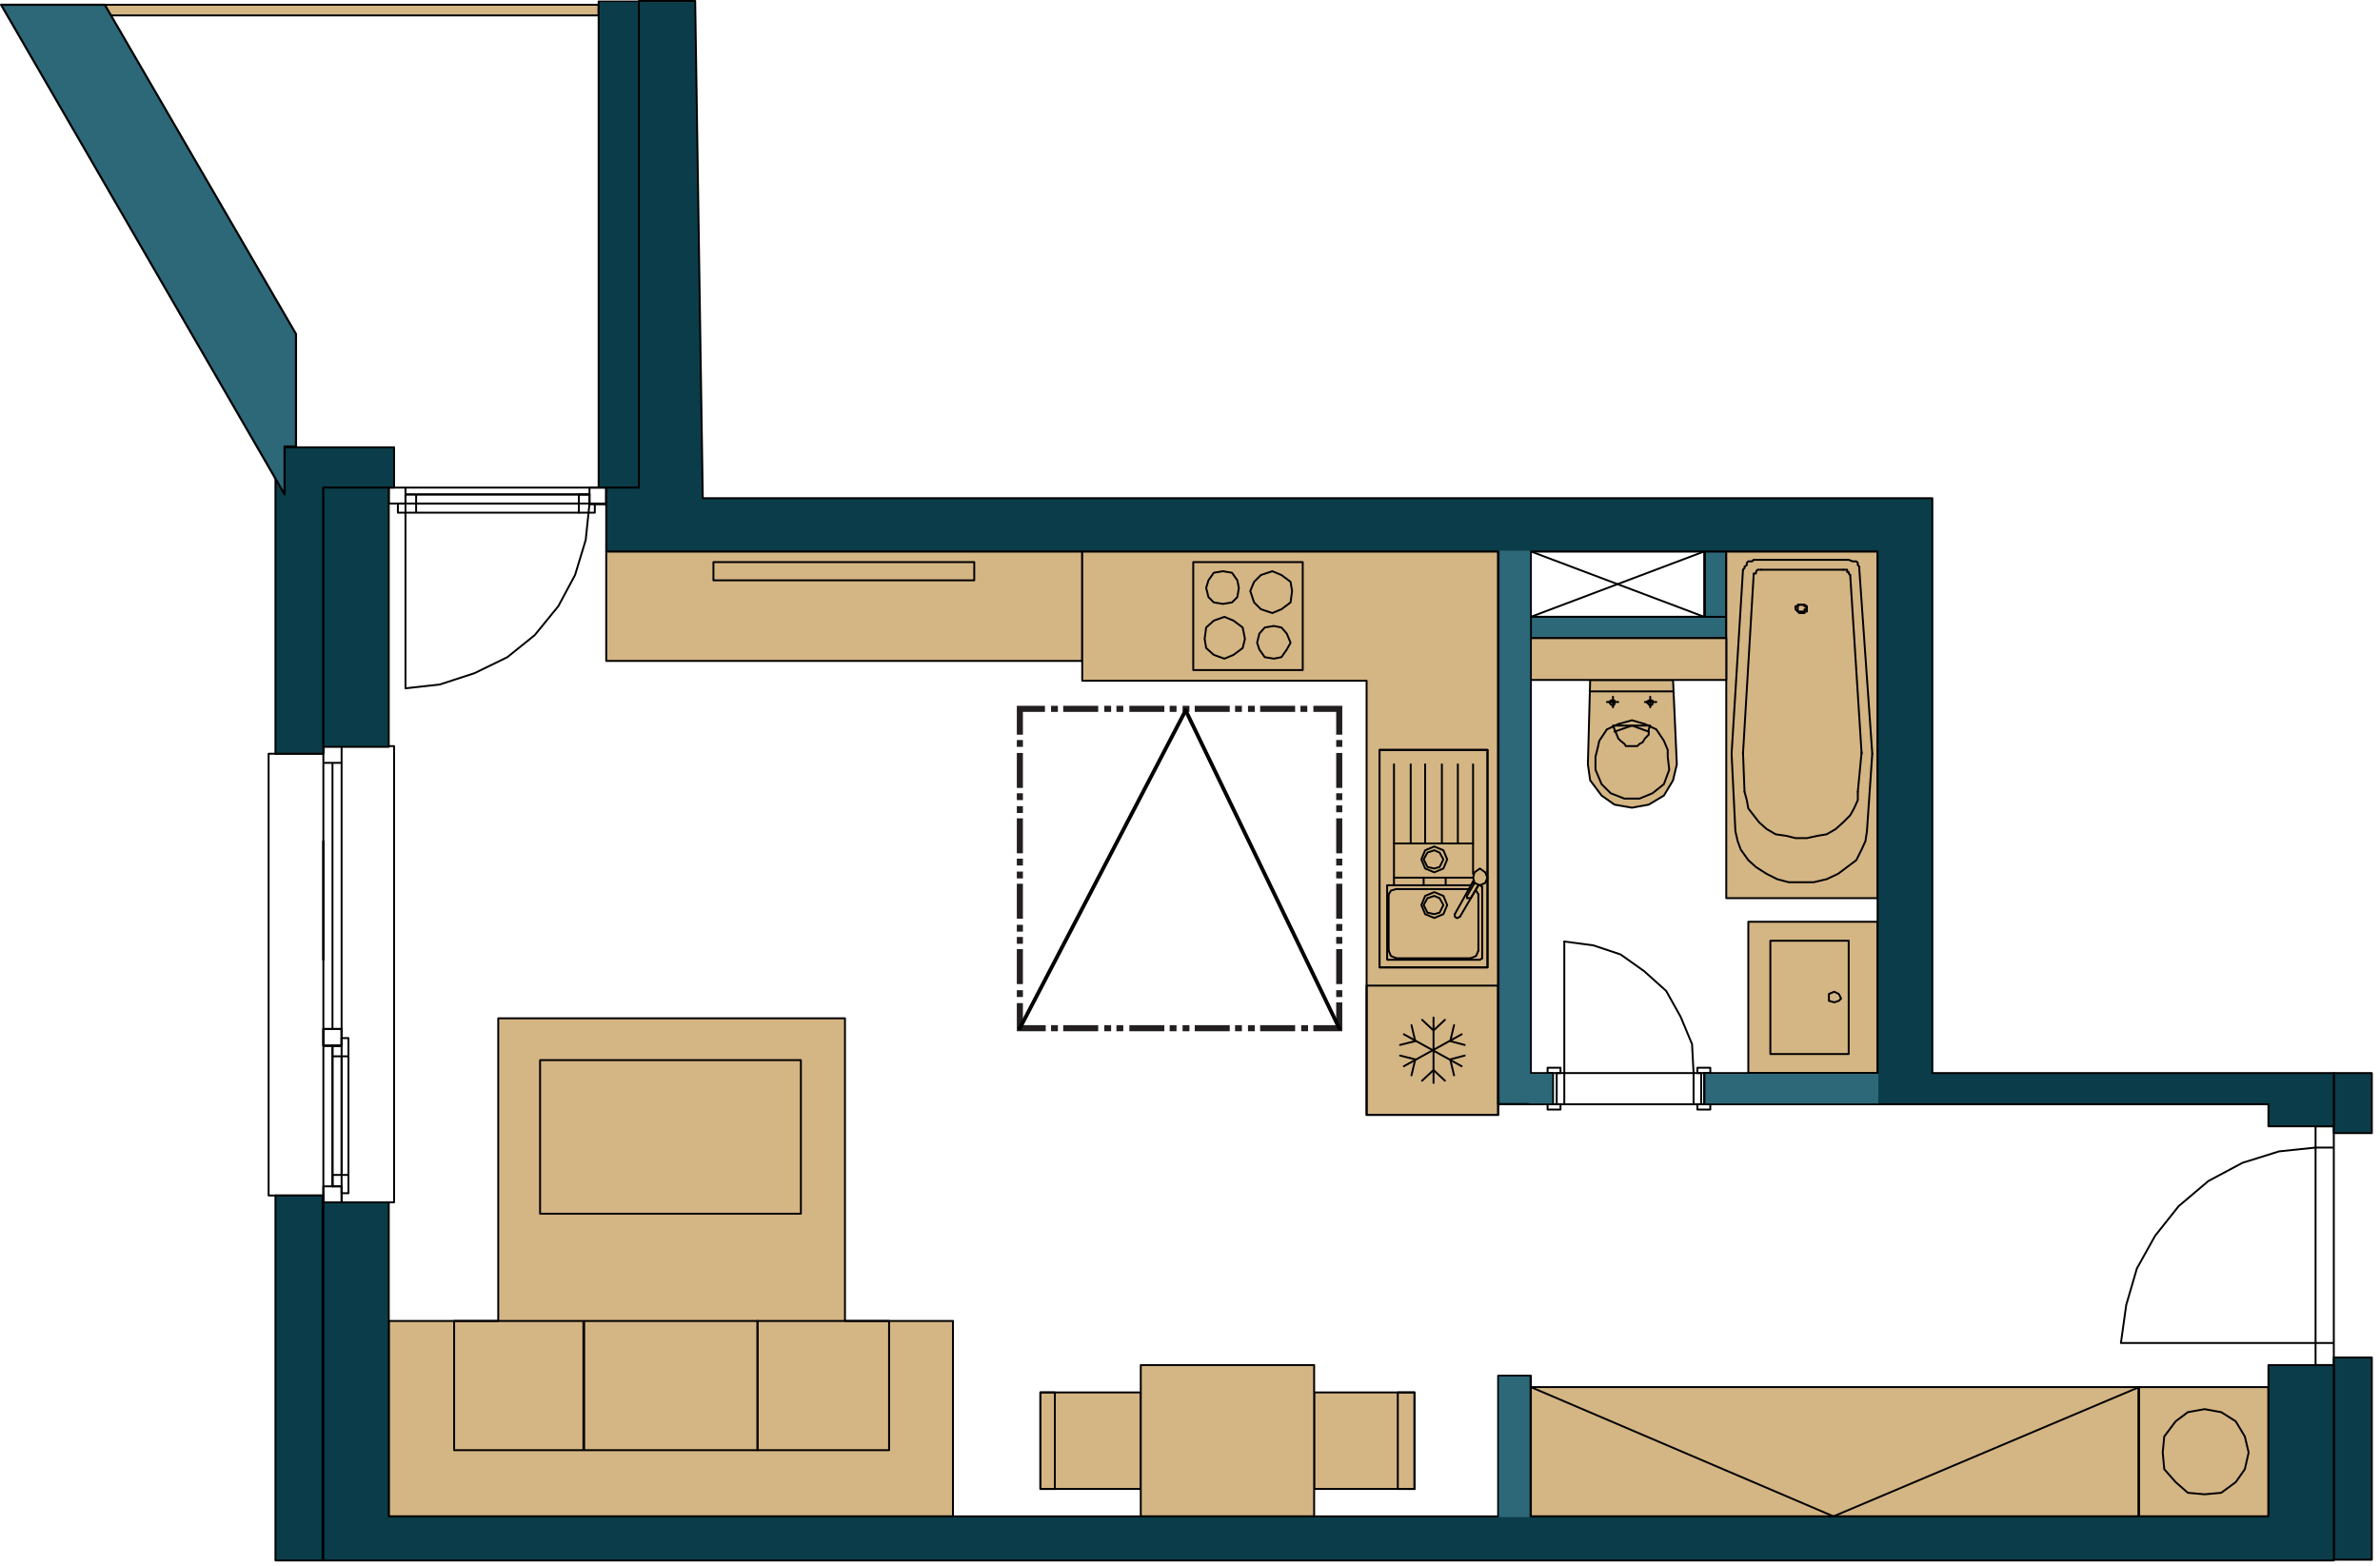<?xml version="1.0" encoding="UTF-8" standalone="no"?>
<!DOCTYPE svg PUBLIC "-//W3C//DTD SVG 1.1//EN" "http://www.w3.org/Graphics/SVG/1.1/DTD/svg11.dtd">
<svg width="100%" height="100%" viewBox="0 0 313 206" version="1.1" xmlns="http://www.w3.org/2000/svg" xmlns:xlink="http://www.w3.org/1999/xlink" xml:space="preserve" xmlns:serif="http://www.serif.com/" style="fill-rule:evenodd;clip-rule:evenodd;stroke-linecap:round;stroke-linejoin:round;">
    <g transform="matrix(1,0,0,1,-907.074,-404.775)">
        <g>
            <rect x="1108.4" y="485.9" width="25.7" height="2.8" style="fill:rgb(45,104,121);stroke:black;stroke-width:0.25px;"/>
            <rect x="1131.3" y="477.3" width="2.8" height="8.6" style="fill:rgb(45,104,121);stroke:black;stroke-width:0.25px;"/>
            <rect x="1043.9" y="587.9" width="13.2" height="12.7" style="fill:rgb(212,181,132);stroke:black;stroke-width:0.25px;"/>
            <rect x="1079.9" y="587.9" width="13.2" height="12.7" style="fill:rgb(212,181,132);stroke:black;stroke-width:0.25px;"/>
            <rect x="1057.1" y="584.3" width="22.8" height="19.9" style="fill:rgb(212,181,132);stroke:black;stroke-width:0.25px;"/>
            <path d="M1018.2,538.7L1018.2,578.5L1032.4,578.5L1032.4,604.2L958.2,604.2L958.2,578.5L972.6,578.5L972.6,538.7L1018.2,538.7Z" style="fill:rgb(212,181,132);fill-rule:nonzero;stroke:black;stroke-width:0.25px;"/>
            <rect x="986.8" y="477.3" width="62.6" height="14.4" style="fill:rgb(212,181,132);stroke:black;stroke-width:0.25px;"/>
            <path d="M1049.4,494.3L1049.4,477.3L1104.1,477.3L1104.1,551.4L1086.8,551.4L1086.8,494.3L1049.4,494.3Z" style="fill:rgb(212,181,132);fill-rule:nonzero;stroke:black;stroke-width:0.25px;"/>
            <rect x="1188.4" y="587.2" width="17" height="17" style="fill:rgb(212,181,132);stroke:black;stroke-width:0.25px;"/>
            <rect x="1108.4" y="587.2" width="79.9" height="17" style="fill:rgb(212,181,132);stroke:black;stroke-width:0.25px;"/>
            <path d="M1116.2,494.2L1115.9,505.3L1116.2,507.4L1117.7,509.4L1119.4,510.6L1121.7,511L1123.9,510.6L1125.9,509.4L1127.1,507.4L1127.6,505.3L1127.1,494.2L1116.2,494.2Z" style="fill:rgb(212,181,132);fill-rule:nonzero;stroke:black;stroke-width:0.25px;"/>
            <rect x="1134.1" y="477.3" width="19.9" height="45.6" style="fill:rgb(212,181,132);stroke:black;stroke-width:0.25px;"/>
            <path d="M1117.2,503.1L1116.9,504.3L1116.9,506L1117.7,507.9L1118.9,509.1L1120.7,509.8L1122.7,509.8L1124.4,509.1L1125.9,507.9L1126.6,506L1126.4,504.3L1126.4,503.4L1125.9,502.2L1124.9,500.7L1123.4,500L1121.7,499.5L1119.9,500L1118.4,500.7L1117.4,502.2L1117.2,503.1Z" style="fill:none;fill-rule:nonzero;stroke:black;stroke-width:0.25px;"/>
            <path d="M1124.9,497.1L1123.4,497.1" style="fill:none;fill-rule:nonzero;stroke:black;stroke-width:0.25px;"/>
            <path d="M1124.1,497.8L1124.1,496.4" style="fill:none;fill-rule:nonzero;stroke:black;stroke-width:0.25px;"/>
            <path d="M1124.4,496.9L1123.9,496.9L1123.6,497.1L1124.1,497.6L1124.4,497.4L1124.4,496.9Z" style="fill:none;fill-rule:nonzero;stroke:black;stroke-width:0.25px;"/>
            <path d="M1118.4,497.1L1119.9,497.1" style="fill:none;fill-rule:nonzero;stroke:black;stroke-width:0.25px;"/>
            <path d="M1119.2,497.8L1119.2,496.4" style="fill:none;fill-rule:nonzero;stroke:black;stroke-width:0.25px;"/>
            <path d="M1119.2,500.2L1119.4,500.7L1119.7,501.4L1119.9,501.9L1120.2,502.2L1120.7,502.6L1120.9,502.9L1122.4,502.9L1122.7,502.6L1123.1,502.4L1123.4,501.9L1123.9,501.4L1123.9,500.7L1124.1,500.2L1119.2,500.2Z" style="fill:none;fill-rule:nonzero;stroke:black;stroke-width:0.25px;"/>
            <path d="M1116.2,495.7L1127.1,495.7" style="fill:none;fill-rule:nonzero;stroke:black;stroke-width:0.25px;"/>
            <rect x="1108.4" y="488.7" width="25.7" height="5.5" style="fill:rgb(212,181,132);stroke:black;stroke-width:0.25px;"/>
            <rect x="1108.4" y="477.3" width="22.8" height="8.6" style="fill:none;stroke:black;stroke-width:0.25px;"/>
            <path d="M1108.4,485.9L1131.2,477.3" style="fill:none;fill-rule:nonzero;stroke:black;stroke-width:0.25px;"/>
            <path d="M1108.4,477.3L1131.2,485.9" style="fill:none;fill-rule:nonzero;stroke:black;stroke-width:0.25px;"/>
            <path d="M1119.4,496.9L1118.9,496.9L1118.7,497.1L1118.9,497.4L1119.2,497.6L1119.4,497.4L1119.4,496.9Z" style="fill:none;fill-rule:nonzero;stroke:black;stroke-width:0.25px;"/>
            <path d="M1123.9,501L1121.7,500.2L1119.4,501" style="fill:none;fill-rule:nonzero;stroke:black;stroke-width:0.25px;"/>
            <rect x="1137" y="526" width="17" height="19.9" style="fill:rgb(212,181,132);stroke:black;stroke-width:0.25px;"/>
            <rect x="1139.9" y="528.5" width="10.3" height="14.9" style="fill:none;stroke:black;stroke-width:0.25px;"/>
            <path d="M1148.3,535.2L1148.9,535.5L1149.2,536.1L1148.9,536.4L1148.3,536.6L1147.6,536.4L1147.6,535.5L1148.3,535.2Z" style="fill:none;fill-rule:nonzero;stroke:black;stroke-width:0.25px;"/>
            <path d="M1153.3,503.9L1152.6,514.1" style="fill:none;fill-rule:nonzero;stroke:black;stroke-width:0.25px;"/>
            <path d="M1134.8,503.9L1135.3,514.1" style="fill:none;fill-rule:nonzero;stroke:black;stroke-width:0.25px;"/>
            <path d="M1152.6,514.1L1152.4,515.4L1151.9,516.5L1151.2,517.9L1148.8,519.7L1147.3,520.4L1145.6,520.8L1142.3,520.8L1140.8,520.4L1139.4,519.7L1138,518.8L1137,517.9L1136,516.5L1135.6,515.4L1135.3,514.1" style="fill:none;fill-rule:nonzero;stroke:black;stroke-width:0.25px;"/>
            <path d="M1134.8,503.9L1136.3,479.7" style="fill:none;fill-rule:nonzero;stroke:black;stroke-width:0.25px;"/>
            <path d="M1153.3,503.9L1151.6,479.7" style="fill:none;fill-rule:nonzero;stroke:black;stroke-width:0.25px;"/>
            <path d="M1150.2,478.4L1150.7,478.6L1151.2,478.6L1151.4,478.8L1151.4,479.1L1151.6,479.3L1151.6,479.7" style="fill:none;fill-rule:nonzero;stroke:black;stroke-width:0.25px;"/>
            <path d="M1137.7,478.4L1150.2,478.4" style="fill:none;fill-rule:nonzero;stroke:black;stroke-width:0.25px;"/>
            <path d="M1136.3,479.7L1136.5,479.5L1136.5,479.3L1136.8,479.1L1136.8,478.8L1137,478.6L1137.5,478.6L1137.7,478.4" style="fill:none;fill-rule:nonzero;stroke:black;stroke-width:0.25px;"/>
            <path d="M1143.5,484.5L1143.5,485.2L1144.4,485.2L1144.4,484.9L1144.7,484.9L1144.7,484.7L1144.4,484.5L1144.2,484.3L1143.7,484.3L1143.5,484.5Z" style="fill:none;fill-rule:nonzero;stroke:black;stroke-width:0.25px;"/>
            <path d="M1151.9,503.9L1150.4,480.4" style="fill:none;fill-rule:nonzero;stroke:black;stroke-width:0.25px;"/>
            <path d="M1138.7,479.7L1149.5,479.7" style="fill:none;fill-rule:nonzero;stroke:black;stroke-width:0.25px;"/>
            <path d="M1136.3,503.9L1137.7,480.4" style="fill:none;fill-rule:nonzero;stroke:black;stroke-width:0.25px;"/>
            <path d="M1136.3,503.7L1136.5,508.9" style="fill:none;fill-rule:nonzero;stroke:black;stroke-width:0.25px;"/>
            <path d="M1151.4,508.9L1151.4,510L1150.9,511.1L1150.4,512L1149.5,512.9L1148.5,513.8L1147.3,514.5L1146.1,514.7L1144.7,515L1143.2,515L1142,514.7L1140.6,514.5L1139.4,513.8L1138.4,512.9L1137,511.1L1136.8,510L1136.5,508.9" style="fill:none;fill-rule:nonzero;stroke:black;stroke-width:0.25px;"/>
            <path d="M1151.9,503.7L1151.4,508.9" style="fill:none;fill-rule:nonzero;stroke:black;stroke-width:0.25px;"/>
            <path d="M1150.4,480.4L1150.2,480.2L1150.2,480L1150,480L1150,479.7L1149.5,479.7" style="fill:none;fill-rule:nonzero;stroke:black;stroke-width:0.25px;"/>
            <path d="M1137.7,480.4L1137.7,480.2L1138,480.2L1138,480L1138.2,479.7L1138.7,479.7" style="fill:none;fill-rule:nonzero;stroke:black;stroke-width:0.25px;"/>
            <path d="M1143.2,484.5L1143.2,484.9L1143.7,485.4L1144.4,485.4L1144.4,485.2L1144.7,485.2L1144.7,484.5L1144.4,484.3L1143.5,484.3L1143.5,484.5L1143.2,484.5Z" style="fill:none;fill-rule:nonzero;stroke:black;stroke-width:0.25px;"/>
            <rect x="1043.9" y="587.9" width="1.9" height="12.7" style="fill:none;stroke:black;stroke-width:0.25px;"/>
            <rect x="1090.9" y="587.9" width="2.2" height="12.7" style="fill:none;stroke:black;stroke-width:0.25px;"/>
            <path d="M1202.8,595.8L1202.3,598L1201.1,599.7L1199.2,601.1L1197,601.3L1194.8,601.1L1193.2,599.7L1191.7,598L1191.5,595.8L1191.7,593.7L1193.2,591.7L1194.8,590.5L1197,590.1L1199.2,590.5L1201.1,591.7L1202.3,593.7L1202.8,595.8Z" style="fill:none;fill-rule:nonzero;stroke:black;stroke-width:0.25px;"/>
            <path d="M1108.4,587.2L1148.2,604.2L1188.4,587.2" style="fill:none;fill-rule:nonzero;stroke:black;stroke-width:0.25px;"/>
            <path d="M1097.1,538.9L1095.6,540.3L1094.1,538.9" style="fill:none;fill-rule:nonzero;stroke:black;stroke-width:0.25px;"/>
            <path d="M1098.3,539.6L1097.8,541.7L1099.7,542.2" style="fill:none;fill-rule:nonzero;stroke:black;stroke-width:0.25px;"/>
            <path d="M1098.3,546.2L1097.8,544.1L1099.7,543.6" style="fill:none;fill-rule:nonzero;stroke:black;stroke-width:0.25px;"/>
            <path d="M1092.7,539.6L1093.2,541.7L1091.2,542.2" style="fill:none;fill-rule:nonzero;stroke:black;stroke-width:0.25px;"/>
            <path d="M1092.7,546.2L1093.2,544.1L1091.2,543.6" style="fill:none;fill-rule:nonzero;stroke:black;stroke-width:0.25px;"/>
            <path d="M1097.1,546.9L1095.6,545.5L1094.1,546.9" style="fill:none;fill-rule:nonzero;stroke:black;stroke-width:0.25px;"/>
            <path d="M1099.3,545L1091.7,540.8" style="fill:none;fill-rule:nonzero;stroke:black;stroke-width:0.25px;"/>
            <path d="M1099.3,540.8L1091.7,545" style="fill:none;fill-rule:nonzero;stroke:black;stroke-width:0.25px;"/>
            <path d="M1095.6,538.6L1095.6,547.2" style="fill:none;fill-rule:nonzero;stroke:black;stroke-width:0.25px;"/>
            <rect x="1086.8" y="534.4" width="17.3" height="17" style="fill:none;stroke:black;stroke-width:0.25px;"/>
            <path d="M1102.7,520.2L1102.4,520.9L1101.7,521.2L1101,520.9L1100.8,520.2L1101,519.5L1101.7,519L1102.4,519.5L1102.7,520.2Z" style="fill:none;fill-rule:nonzero;stroke:black;stroke-width:0.25px;"/>
            <path d="M1100.8,520.7L1098.4,525" style="fill:none;fill-rule:nonzero;stroke:black;stroke-width:0.25px;"/>
            <path d="M1101.5,521.2L1099.1,525.3" style="fill:none;fill-rule:nonzero;stroke:black;stroke-width:0.25px;"/>
            <path d="M1099.1,525.3L1098.8,525.5L1098.6,525.5L1098.4,525.3L1098.4,525" style="fill:none;fill-rule:nonzero;stroke:black;stroke-width:0.25px;"/>
            <path d="M1101.5,521.2L1100.5,522.9" style="fill:none;fill-rule:nonzero;stroke:black;stroke-width:0.25px;"/>
            <path d="M1100.5,522.9L1100,522.9L1100,522.6L1101,520.9" style="fill:none;fill-rule:nonzero;stroke:black;stroke-width:0.25px;"/>
            <path d="M1089.7,531L1089.5,531L1089.5,530.8" style="fill:none;fill-rule:nonzero;stroke:black;stroke-width:0.25px;"/>
            <path d="M1102,530.8L1101.7,531" style="fill:none;fill-rule:nonzero;stroke:black;stroke-width:0.25px;"/>
            <path d="M1101.7,521.2L1102,521.4" style="fill:none;fill-rule:nonzero;stroke:black;stroke-width:0.25px;"/>
            <path d="M1089.5,521.4L1089.5,521.2L1089.7,521.2" style="fill:none;fill-rule:nonzero;stroke:black;stroke-width:0.25px;"/>
            <path d="M1090.7,530.8L1090,530.5L1089.7,529.8" style="fill:none;fill-rule:nonzero;stroke:black;stroke-width:0.25px;"/>
            <path d="M1101.5,529.8L1101.2,530.5L1100.5,530.8" style="fill:none;fill-rule:nonzero;stroke:black;stroke-width:0.25px;"/>
            <path d="M1101.2,521.9L1101.5,522.4" style="fill:none;fill-rule:nonzero;stroke:black;stroke-width:0.25px;"/>
            <path d="M1089.7,522.4L1090,521.9L1090.7,521.7" style="fill:none;fill-rule:nonzero;stroke:black;stroke-width:0.25px;"/>
            <rect x="1088.5" y="503.4" width="14.2" height="28.6" style="fill:none;stroke:black;stroke-width:0.25px;"/>
            <path d="M1089.5,521.4L1089.5,530.8" style="fill:none;fill-rule:nonzero;stroke:black;stroke-width:0.25px;"/>
            <path d="M1089.7,531L1101.7,531" style="fill:none;fill-rule:nonzero;stroke:black;stroke-width:0.25px;"/>
            <path d="M1102,530.8L1102,521.4" style="fill:none;fill-rule:nonzero;stroke:black;stroke-width:0.25px;"/>
            <path d="M1100.5,521.2L1089.7,521.2" style="fill:none;fill-rule:nonzero;stroke:black;stroke-width:0.25px;"/>
            <path d="M1089.7,522.4L1089.7,529.8" style="fill:none;fill-rule:nonzero;stroke:black;stroke-width:0.25px;"/>
            <path d="M1090.7,530.8L1100.5,530.8" style="fill:none;fill-rule:nonzero;stroke:black;stroke-width:0.25px;"/>
            <path d="M1101.5,529.8L1101.5,522.4" style="fill:none;fill-rule:nonzero;stroke:black;stroke-width:0.25px;"/>
            <path d="M1100.3,521.7L1090.7,521.7" style="fill:none;fill-rule:nonzero;stroke:black;stroke-width:0.25px;"/>
            <path d="M1100.8,520.9L1100.8,520.7" style="fill:none;fill-rule:nonzero;stroke:black;stroke-width:0.25px;"/>
            <path d="M1090.4,520.2L1100.8,520.2" style="fill:none;fill-rule:nonzero;stroke:black;stroke-width:0.25px;"/>
            <path d="M1090.4,515.7L1100.8,515.7" style="fill:none;fill-rule:nonzero;stroke:black;stroke-width:0.25px;"/>
            <path d="M1090.4,505.3L1090.4,521.2" style="fill:none;fill-rule:nonzero;stroke:black;stroke-width:0.25px;"/>
            <path d="M1092.6,505.3L1092.6,515.7" style="fill:none;fill-rule:nonzero;stroke:black;stroke-width:0.25px;"/>
            <path d="M1094.5,505.3L1094.5,515.7" style="fill:none;fill-rule:nonzero;stroke:black;stroke-width:0.25px;"/>
            <path d="M1096.7,505.3L1096.7,515.7" style="fill:none;fill-rule:nonzero;stroke:black;stroke-width:0.25px;"/>
            <path d="M1098.8,505.3L1098.8,515.7" style="fill:none;fill-rule:nonzero;stroke:black;stroke-width:0.25px;"/>
            <path d="M1097.2,520.2L1097.2,521.2" style="fill:none;fill-rule:nonzero;stroke:black;stroke-width:0.25px;"/>
            <path d="M1094.3,520.2L1094.3,521.2" style="fill:none;fill-rule:nonzero;stroke:black;stroke-width:0.25px;"/>
            <path d="M1096.9,517.8L1096.4,518.8L1095.7,519L1094.8,518.8L1094.3,517.8L1094.8,516.9L1095.7,516.6L1096.4,516.9L1096.9,517.8Z" style="fill:none;fill-rule:nonzero;stroke:black;stroke-width:0.25px;"/>
            <path d="M1097.4,517.8L1096.9,519L1095.7,519.5L1094.5,519L1094,517.8L1094.5,516.6L1095.7,516.1L1096.9,516.6L1097.4,517.8Z" style="fill:none;fill-rule:nonzero;stroke:black;stroke-width:0.25px;"/>
            <path d="M1096.9,523.8L1096.4,524.8L1095.7,525L1094.8,524.8L1094.3,523.8L1094.8,522.9L1095.7,522.6L1096.4,522.9L1096.9,523.8Z" style="fill:none;fill-rule:nonzero;stroke:black;stroke-width:0.25px;"/>
            <path d="M1097.4,523.8L1096.9,525L1095.7,525.5L1094.5,525L1094,523.8L1094.5,522.6L1095.7,522.1L1096.9,522.6L1097.4,523.8Z" style="fill:none;fill-rule:nonzero;stroke:black;stroke-width:0.25px;"/>
            <path d="M1100.8,519.7L1100.8,505.3" style="fill:none;fill-rule:nonzero;stroke:black;stroke-width:0.25px;"/>
            <rect x="1088.5" y="503.4" width="14.2" height="28.6" style="fill:none;stroke:black;stroke-width:0.25px;"/>
            <path d="M1076.8,489.3L1076.3,490.2L1075.6,491.2L1074.6,491.4L1073.4,491.2L1072.7,490.2L1072.4,489.3L1072.7,488.1L1073.4,487.3L1074.6,487.1L1075.6,487.3L1076.3,488.1L1076.8,489.3Z" style="fill:none;fill-rule:nonzero;stroke:black;stroke-width:0.25px;"/>
            <path d="M1077,482.5L1076.8,484L1075.6,484.9L1074.4,485.4L1072.9,484.9L1072,484L1071.5,482.5L1072,481.3L1072.9,480.4L1074.4,479.9L1075.6,480.4L1076.8,481.3L1077,482.5Z" style="fill:none;fill-rule:nonzero;stroke:black;stroke-width:0.25px;"/>
            <path d="M1070,482.1L1069.8,483.3L1069.1,484L1067.9,484.2L1066.7,484L1066,483.3L1065.7,482.1L1066,481.1L1066.7,480.1L1067.9,479.9L1069.1,480.1L1069.8,481.1L1070,482.1Z" style="fill:none;fill-rule:nonzero;stroke:black;stroke-width:0.25px;"/>
            <path d="M1070.8,488.8L1070.5,490L1069.3,490.9L1068.1,491.4L1066.7,490.9L1065.7,490L1065.5,488.8L1065.7,487.3L1066.7,486.4L1068.1,485.9L1069.3,486.4L1070.5,487.3L1070.8,488.8Z" style="fill:none;fill-rule:nonzero;stroke:black;stroke-width:0.25px;"/>
            <rect x="1064" y="478.7" width="14.4" height="14.2" style="fill:none;stroke:black;stroke-width:0.25px;"/>
            <rect x="966.8" y="578.5" width="17" height="17" style="fill:none;stroke:black;stroke-width:0.25px;"/>
            <rect x="983.9" y="578.5" width="22.8" height="17" style="fill:none;stroke:black;stroke-width:0.25px;"/>
            <rect x="1006.7" y="578.5" width="17.3" height="17" style="fill:none;stroke:black;stroke-width:0.25px;"/>
            <rect x="978.1" y="544.2" width="34.3" height="20.2" style="fill:none;stroke:black;stroke-width:0.25px;"/>
            <rect x="1000.9" y="478.7" width="34.3" height="2.4" style="fill:none;stroke:black;stroke-width:0.25px;"/>
            <path d="M958.2,562.9L949.6,562.9" style="fill:none;fill-rule:nonzero;stroke:black;stroke-width:0.25px;"/>
            <path d="M1214,581.4L1211.6,581.4L1211.6,584.3L1214,584.3L1214,552.9L1211.6,552.9L1211.6,555.7L1214,555.7L1211.6,555.7L1211.6,584.3L1214,584.3" style="fill:none;fill-rule:nonzero;stroke:black;stroke-width:0.25px;"/>
            <path d="M1211.6,555.7L1206.8,556.2L1202,557.7L1197.5,560.1L1193.6,563.4L1190.5,567.3L1188.1,571.6L1186.7,576.4L1186,581.4L1211.6,581.4" style="fill:none;fill-rule:nonzero;stroke:black;stroke-width:0.25px;"/>
            <path d="M958.2,502.9L949.6,502.9" style="fill:none;fill-rule:nonzero;stroke:black;stroke-width:0.25px;"/>
            <path d="M950.8,560.8L950.8,542.3L952,542.3L952,541.3L952.9,541.3L952.9,543.7L950.8,543.7L952.9,543.7L952.9,561.7L952,561.7L952,560.8L950.8,560.8Z" style="fill:none;fill-rule:nonzero;stroke:black;stroke-width:0.25px;"/>
            <path d="M950.8,560.8L950.8,559.3L952.9,559.3L952,559.3L952,543.7" style="fill:none;fill-rule:nonzero;stroke:black;stroke-width:0.25px;"/>
            <path d="M952,540.1L949.6,540.1L949.6,562.9L952,562.9L952,540.1L949.6,540.1L949.6,542.3L952,542.3L950.8,542.3L950.8,560.8" style="fill:none;fill-rule:nonzero;stroke:black;stroke-width:0.25px;"/>
            <rect x="949.6" y="560.8" width="2.4" height="2.2" style="fill:none;stroke:black;stroke-width:0.25px;"/>
            <path d="M952,502.9L949.6,502.9L949.6,542.3L952,542.3L952,502.9L949.6,502.9L949.6,505.1L952,505.1L950.8,505.1L950.8,540.1" style="fill:none;fill-rule:nonzero;stroke:black;stroke-width:0.25px;"/>
            <rect x="949.6" y="540.1" width="2.4" height="2.2" style="fill:none;stroke:black;stroke-width:0.25px;"/>
            <path d="M958.2,502.9L958.9,502.9L958.9,562.9L958.2,562.9" style="fill:none;fill-rule:nonzero;stroke:black;stroke-width:0.25px;"/>
            <path d="M949.6,562.9L949.6,562L943.3,562" style="fill:none;fill-rule:nonzero;stroke:black;stroke-width:0.25px;"/>
            <path d="M949.6,502.9L949.6,503.9L943.3,503.9" style="fill:none;fill-rule:nonzero;stroke:black;stroke-width:0.25px;"/>
            <path d="M943.3,503.9L942.4,503.9L942.4,562L943.3,562" style="fill:none;fill-rule:nonzero;stroke:black;stroke-width:0.25px;"/>
            <path d="M984.6,469.8L960.4,469.8L960.4,471L959.4,471L959.4,472.2L961.8,472.2L961.8,469.8L961.8,472.2L985.3,472.2L985.3,471L984.6,471L984.6,469.8Z" style="fill:none;fill-rule:nonzero;stroke:black;stroke-width:0.25px;"/>
            <path d="M984.6,469.8L983.2,469.8L983.2,472.2L983.2,471L961.8,471" style="fill:none;fill-rule:nonzero;stroke:black;stroke-width:0.25px;"/>
            <path d="M958.2,471L958.2,468.9L986.8,468.9L986.8,471L958.2,471L958.2,468.9L960.4,468.9L960.4,471L960.4,469.8L984.6,469.8" style="fill:none;fill-rule:nonzero;stroke:black;stroke-width:0.25px;"/>
            <rect x="984.6" y="468.9" width="2.2" height="2.2" style="fill:none;stroke:black;stroke-width:0.25px;"/>
            <path d="M960.4,471L960.4,495.3L964.9,494.8L969.5,493.3L973.8,491.2L977.4,488.3L980.5,484.5L982.7,480.4L984.1,475.8L984.6,471" style="fill:none;fill-rule:nonzero;stroke:black;stroke-width:0.25px;"/>
            <path d="M949.6,515.4L949.6,531" style="fill:none;fill-rule:nonzero;stroke:black;stroke-width:0.25px;"/>
            <path d="M949.6,515.4L949.6,531" style="fill:none;fill-rule:nonzero;stroke:black;stroke-width:0.25px;"/>
            <path d="M1131.2,545.9L1131.2,550" style="fill:none;fill-rule:nonzero;stroke:black;stroke-width:0.25px;"/>
            <path d="M1111.3,545.9L1111.3,550" style="fill:none;fill-rule:nonzero;stroke:black;stroke-width:0.25px;"/>
            <rect x="1110.6" y="545.2" width="1.7" height="0.7" style="fill:none;stroke:black;stroke-width:0.25px;"/>
            <rect x="1111.8" y="545.9" width="1" height="4.1" style="fill:none;stroke:black;stroke-width:0.25px;"/>
            <rect x="1110.6" y="550" width="1.7" height="0.7" style="fill:none;stroke:black;stroke-width:0.25px;"/>
            <path d="M1112.8,545.9L1129.8,545.9" style="fill:none;fill-rule:nonzero;stroke:black;stroke-width:0.25px;"/>
            <rect x="1130.3" y="545.2" width="1.7" height="0.7" style="fill:none;stroke:black;stroke-width:0.25px;"/>
            <rect x="1129.8" y="545.9" width="1" height="4.1" style="fill:none;stroke:black;stroke-width:0.25px;"/>
            <rect x="1130.3" y="550" width="1.7" height="0.7" style="fill:none;stroke:black;stroke-width:0.25px;"/>
            <path d="M1112.8,550L1129.8,550" style="fill:none;fill-rule:nonzero;stroke:black;stroke-width:0.25px;"/>
            <path d="M1112.8,545.9L1112.8,528.6" style="fill:none;fill-rule:nonzero;stroke:black;stroke-width:0.25px;"/>
            <path d="M1129.8,545.9L1129.6,542.1L1128.1,538.5L1126.2,535.1L1123.3,532.5L1120.2,530.3L1116.6,529.1L1112.8,528.6" style="fill:none;fill-rule:nonzero;stroke:black;stroke-width:0.25px;"/>
            <rect x="1214" y="545.9" width="5" height="7.9" style="fill:rgb(10,61,73);stroke:black;stroke-width:0.25px;"/>
            <rect x="1214" y="583.3" width="5" height="26.6" style="fill:rgb(10,61,73);stroke:black;stroke-width:0.25px;"/>
            <rect x="943.3" y="562" width="6.2" height="48" style="fill:rgb(10,61,73);stroke:black;stroke-width:0.25px;"/>
            <rect x="918.5" y="405.4" width="67.3" height="1.4" style="fill:rgb(212,181,132);stroke:black;stroke-width:0.25px;"/>
            <g transform="matrix(1,0,0,0.744,0,120.065)">
                <rect x="985.8" y="382.9" width="5.3" height="85.9" style="fill:rgb(10,61,73);stroke:black;stroke-width:0.25px;"/>
            </g>
            <path d="M958.9,468.9L958.9,463.6L943.3,463.6L943.3,503.9L949.6,503.9L949.6,468.9L958.9,468.9Z" style="fill:rgb(10,61,73);fill-rule:nonzero;stroke:black;stroke-width:0.25px;"/>
            <rect x="949.6" y="468.9" width="8.6" height="34.1" style="fill:rgb(10,61,73);stroke:black;stroke-width:0.25px;"/>
            <path d="M1214,552.9L1205.4,552.9L1205.4,550L1131.2,550L1131.2,545.9L1154,545.9L1154,477.3L1108.4,477.3L1108.4,545.9L1111.3,545.9L1111.3,550L1104.1,550L1104.1,477.3L986.8,477.3L986.8,468.9L991.1,468.9L991.1,404.9L998.5,404.9L999.5,470.3L1161.2,470.3L1161.2,545.9L1214,545.9L1214,552.9Z" style="fill:rgb(10,61,73);fill-rule:nonzero;stroke:black;stroke-width:0.25px;"/>
            <path d="M1214,584.3L1214,610L949.6,610L949.6,562.9L958.2,562.9L958.2,604.2L1104.1,604.2L1104.1,585.7L1108.4,585.7L1108.4,604.2L1205.4,604.2L1205.4,584.3L1214,584.3Z" style="fill:rgb(10,61,73);fill-rule:nonzero;stroke:black;stroke-width:0.25px;"/>
            <rect x="1104.2" y="585.8" width="4" height="18.5" style="fill:rgb(45,104,121);"/>
            <rect x="1104.3" y="477.2" width="4" height="72.6" style="fill:rgb(45,104,121);"/>
            <rect x="1131.4" y="546" width="22.7" height="3.9" style="fill:rgb(45,104,121);"/>
            <rect x="1108.1" y="546" width="3.1" height="3.9" style="fill:rgb(45,104,121);"/>
        </g>
        <g>
            <g>
                <g>
                    <g>
                        <g>
                            <g>
                                <g>
                                    <rect x="1037.4" y="527.6" width="7.5" height="8.6" style="fill:none;"/>
                                </g>
                                <g>
                                    <rect x="1040.8" y="529.6" width="0.8" height="4.6" style="fill:rgb(35,31,32);"/>
                                </g>
                                <rect x="1040.8" y="535" width="0.8" height="0.9" style="fill:rgb(35,31,32);"/>
                                <rect x="1040.8" y="528" width="0.8" height="0.9" style="fill:rgb(35,31,32);"/>
                            </g>
                        </g>
                        <g>
                            <g>
                                <g>
                                    <rect x="1037.4" y="519" width="7.5" height="8.6" style="fill:none;"/>
                                </g>
                                <g>
                                    <rect x="1040.8" y="521" width="0.8" height="4.6" style="fill:rgb(35,31,32);"/>
                                </g>
                                <rect x="1040.8" y="526.4" width="0.8" height="0.9" style="fill:rgb(35,31,32);"/>
                                <rect x="1040.8" y="519.4" width="0.8" height="0.9" style="fill:rgb(35,31,32);"/>
                            </g>
                        </g>
                        <g>
                            <g>
                                <g>
                                    <rect x="1037.4" y="510.4" width="7.5" height="8.6" style="fill:none;"/>
                                </g>
                                <g>
                                    <rect x="1040.8" y="512.4" width="0.8" height="4.6" style="fill:rgb(35,31,32);"/>
                                </g>
                                <rect x="1040.8" y="517.7" width="0.8" height="0.9" style="fill:rgb(35,31,32);"/>
                                <rect x="1040.8" y="510.8" width="0.8" height="0.9" style="fill:rgb(35,31,32);"/>
                            </g>
                        </g>
                        <g>
                            <g>
                                <g>
                                    <rect x="1037.4" y="501.8" width="7.5" height="8.6" style="fill:none;"/>
                                </g>
                                <g>
                                    <rect x="1040.8" y="503.8" width="0.8" height="4.6" style="fill:rgb(35,31,32);"/>
                                </g>
                                <rect x="1040.8" y="509.1" width="0.8" height="0.9" style="fill:rgb(35,31,32);"/>
                                <rect x="1040.8" y="502.1" width="0.8" height="0.9" style="fill:rgb(35,31,32);"/>
                            </g>
                        </g>
                        <g>
                            <g>
                                <g>
                                    <rect x="1044.9" y="494.3" width="8.6" height="7.5" style="fill:none;"/>
                                </g>
                                <g>
                                    <rect x="1046.9" y="497.6" width="4.6" height="0.8" style="fill:rgb(35,31,32);"/>
                                </g>
                                <rect x="1045.3" y="497.6" width="0.9" height="0.8" style="fill:rgb(35,31,32);"/>
                                <rect x="1052.3" y="497.6" width="0.9" height="0.8" style="fill:rgb(35,31,32);"/>
                            </g>
                        </g>
                        <g>
                            <g>
                                <g>
                                    <rect x="1053.6" y="494.3" width="8.6" height="7.5" style="fill:none;"/>
                                </g>
                                <g>
                                    <rect x="1055.6" y="497.6" width="4.6" height="0.8" style="fill:rgb(35,31,32);"/>
                                </g>
                                <rect x="1053.9" y="497.6" width="0.9" height="0.8" style="fill:rgb(35,31,32);"/>
                                <rect x="1060.9" y="497.6" width="0.9" height="0.8" style="fill:rgb(35,31,32);"/>
                            </g>
                        </g>
                        <g>
                            <g>
                                <g>
                                    <rect x="1062.2" y="494.3" width="8.6" height="7.5" style="fill:none;"/>
                                </g>
                                <g>
                                    <rect x="1064.2" y="497.6" width="4.6" height="0.8" style="fill:rgb(35,31,32);"/>
                                </g>
                                <rect x="1062.6" y="497.6" width="0.9" height="0.8" style="fill:rgb(35,31,32);"/>
                                <rect x="1069.5" y="497.6" width="0.9" height="0.8" style="fill:rgb(35,31,32);"/>
                            </g>
                        </g>
                        <g>
                            <g>
                                <g>
                                    <rect x="1070.8" y="494.3" width="8.6" height="7.5" style="fill:none;"/>
                                </g>
                                <g>
                                    <rect x="1072.8" y="497.6" width="4.6" height="0.8" style="fill:rgb(35,31,32);"/>
                                </g>
                                <rect x="1071.2" y="497.6" width="0.9" height="0.8" style="fill:rgb(35,31,32);"/>
                                <rect x="1078.1" y="497.6" width="0.9" height="0.8" style="fill:rgb(35,31,32);"/>
                            </g>
                        </g>
                        <g>
                            <g>
                                <g>
                                    <rect x="1079.4" y="501.8" width="7.5" height="8.6" style="fill:none;"/>
                                </g>
                                <g>
                                    <rect x="1082.8" y="503.8" width="0.8" height="4.6" style="fill:rgb(35,31,32);"/>
                                </g>
                                <rect x="1082.8" y="502.1" width="0.8" height="0.9" style="fill:rgb(35,31,32);"/>
                                <rect x="1082.8" y="509.1" width="0.8" height="0.9" style="fill:rgb(35,31,32);"/>
                            </g>
                        </g>
                        <g>
                            <g>
                                <g>
                                    <rect x="1079.4" y="510.4" width="7.5" height="8.6" style="fill:none;"/>
                                </g>
                                <g>
                                    <rect x="1082.8" y="512.4" width="0.8" height="4.6" style="fill:rgb(35,31,32);"/>
                                </g>
                                <rect x="1082.8" y="510.7" width="0.8" height="0.9" style="fill:rgb(35,31,32);"/>
                                <rect x="1082.8" y="517.7" width="0.8" height="0.9" style="fill:rgb(35,31,32);"/>
                            </g>
                        </g>
                        <g>
                            <g>
                                <g>
                                    <rect x="1079.4" y="519" width="7.5" height="8.6" style="fill:none;"/>
                                </g>
                                <g>
                                    <rect x="1082.8" y="521" width="0.8" height="4.6" style="fill:rgb(35,31,32);"/>
                                </g>
                                <rect x="1082.8" y="519.4" width="0.8" height="0.9" style="fill:rgb(35,31,32);"/>
                                <rect x="1082.8" y="526.3" width="0.8" height="0.9" style="fill:rgb(35,31,32);"/>
                            </g>
                        </g>
                        <g>
                            <g>
                                <g>
                                    <rect x="1079.4" y="527.6" width="7.5" height="8.6" style="fill:none;"/>
                                </g>
                                <g>
                                    <rect x="1082.8" y="529.6" width="0.8" height="4.6" style="fill:rgb(35,31,32);"/>
                                </g>
                                <rect x="1082.8" y="528" width="0.8" height="0.9" style="fill:rgb(35,31,32);"/>
                                <rect x="1082.8" y="535" width="0.8" height="0.9" style="fill:rgb(35,31,32);"/>
                            </g>
                        </g>
                        <g>
                            <g>
                                <g>
                                    <rect x="1070.8" y="536.3" width="8.6" height="7.5" style="fill:none;"/>
                                </g>
                                <g>
                                    <rect x="1072.8" y="539.6" width="4.6" height="0.8" style="fill:rgb(35,31,32);"/>
                                </g>
                                <rect x="1078.2" y="539.6" width="0.9" height="0.8" style="fill:rgb(35,31,32);"/>
                                <rect x="1071.2" y="539.6" width="0.9" height="0.8" style="fill:rgb(35,31,32);"/>
                            </g>
                        </g>
                        <g>
                            <g>
                                <g>
                                    <rect x="1062.2" y="536.3" width="8.6" height="7.5" style="fill:none;"/>
                                </g>
                                <g>
                                    <rect x="1064.2" y="539.6" width="4.6" height="0.8" style="fill:rgb(35,31,32);"/>
                                </g>
                                <rect x="1069.5" y="539.6" width="0.9" height="0.8" style="fill:rgb(35,31,32);"/>
                                <rect x="1062.6" y="539.6" width="0.9" height="0.8" style="fill:rgb(35,31,32);"/>
                            </g>
                        </g>
                        <g>
                            <g>
                                <g>
                                    <rect x="1053.6" y="536.3" width="8.6" height="7.5" style="fill:none;"/>
                                </g>
                                <g>
                                    <rect x="1055.6" y="539.6" width="4.6" height="0.8" style="fill:rgb(35,31,32);"/>
                                </g>
                                <rect x="1060.9" y="539.6" width="0.9" height="0.8" style="fill:rgb(35,31,32);"/>
                                <rect x="1053.9" y="539.6" width="0.9" height="0.8" style="fill:rgb(35,31,32);"/>
                            </g>
                        </g>
                        <g>
                            <g>
                                <g>
                                    <rect x="1044.9" y="536.3" width="8.6" height="7.5" style="fill:none;"/>
                                </g>
                                <g>
                                    <rect x="1046.9" y="539.6" width="4.6" height="0.8" style="fill:rgb(35,31,32);"/>
                                </g>
                                <rect x="1052.3" y="539.6" width="0.9" height="0.8" style="fill:rgb(35,31,32);"/>
                                <rect x="1045.3" y="539.6" width="0.9" height="0.8" style="fill:rgb(35,31,32);"/>
                            </g>
                        </g>
                        <g>
                            <path d="M1044.5,498.4L1044.5,497.6L1040.8,497.6L1040.8,501.4L1041.6,501.4L1041.6,498.4L1044.5,498.4Z" style="fill:rgb(35,31,32);fill-rule:nonzero;"/>
                        </g>
                        <g>
                            <path d="M1082.8,501.4L1083.6,501.4L1083.6,497.6L1079.8,497.6L1079.8,498.4L1082.8,498.4L1082.8,501.4Z" style="fill:rgb(35,31,32);fill-rule:nonzero;"/>
                        </g>
                        <g>
                            <path d="M1079.8,539.6L1079.8,540.4L1083.6,540.4L1083.6,536.6L1082.8,536.6L1082.8,539.6L1079.8,539.6Z" style="fill:rgb(35,31,32);fill-rule:nonzero;"/>
                        </g>
                        <g>
                            <path d="M1041.6,536.7L1040.8,536.7L1040.8,540.4L1044.6,540.4L1044.6,539.6L1041.6,539.6L1041.6,536.7Z" style="fill:rgb(35,31,32);fill-rule:nonzero;"/>
                        </g>
                    </g>
                </g>
            </g>
            <path d="M1041.2,540L1063,498.2" style="fill:none;fill-rule:nonzero;stroke:black;stroke-width:0.5px;stroke-linecap:butt;stroke-linejoin:miter;stroke-miterlimit:10;"/>
            <path d="M1063,498.2L1083.2,540" style="fill:none;fill-rule:nonzero;stroke:black;stroke-width:0.5px;stroke-linecap:butt;stroke-linejoin:miter;stroke-miterlimit:10;"/>
        </g>
        <path d="M920.854,405.4L946,448.7L946,463.5L944.5,463.5L944.5,469.8L907.216,405.4L920.854,405.4Z" style="fill:rgb(45,104,121);fill-rule:nonzero;stroke:black;stroke-width:0.28px;"/>
    </g>
</svg>
